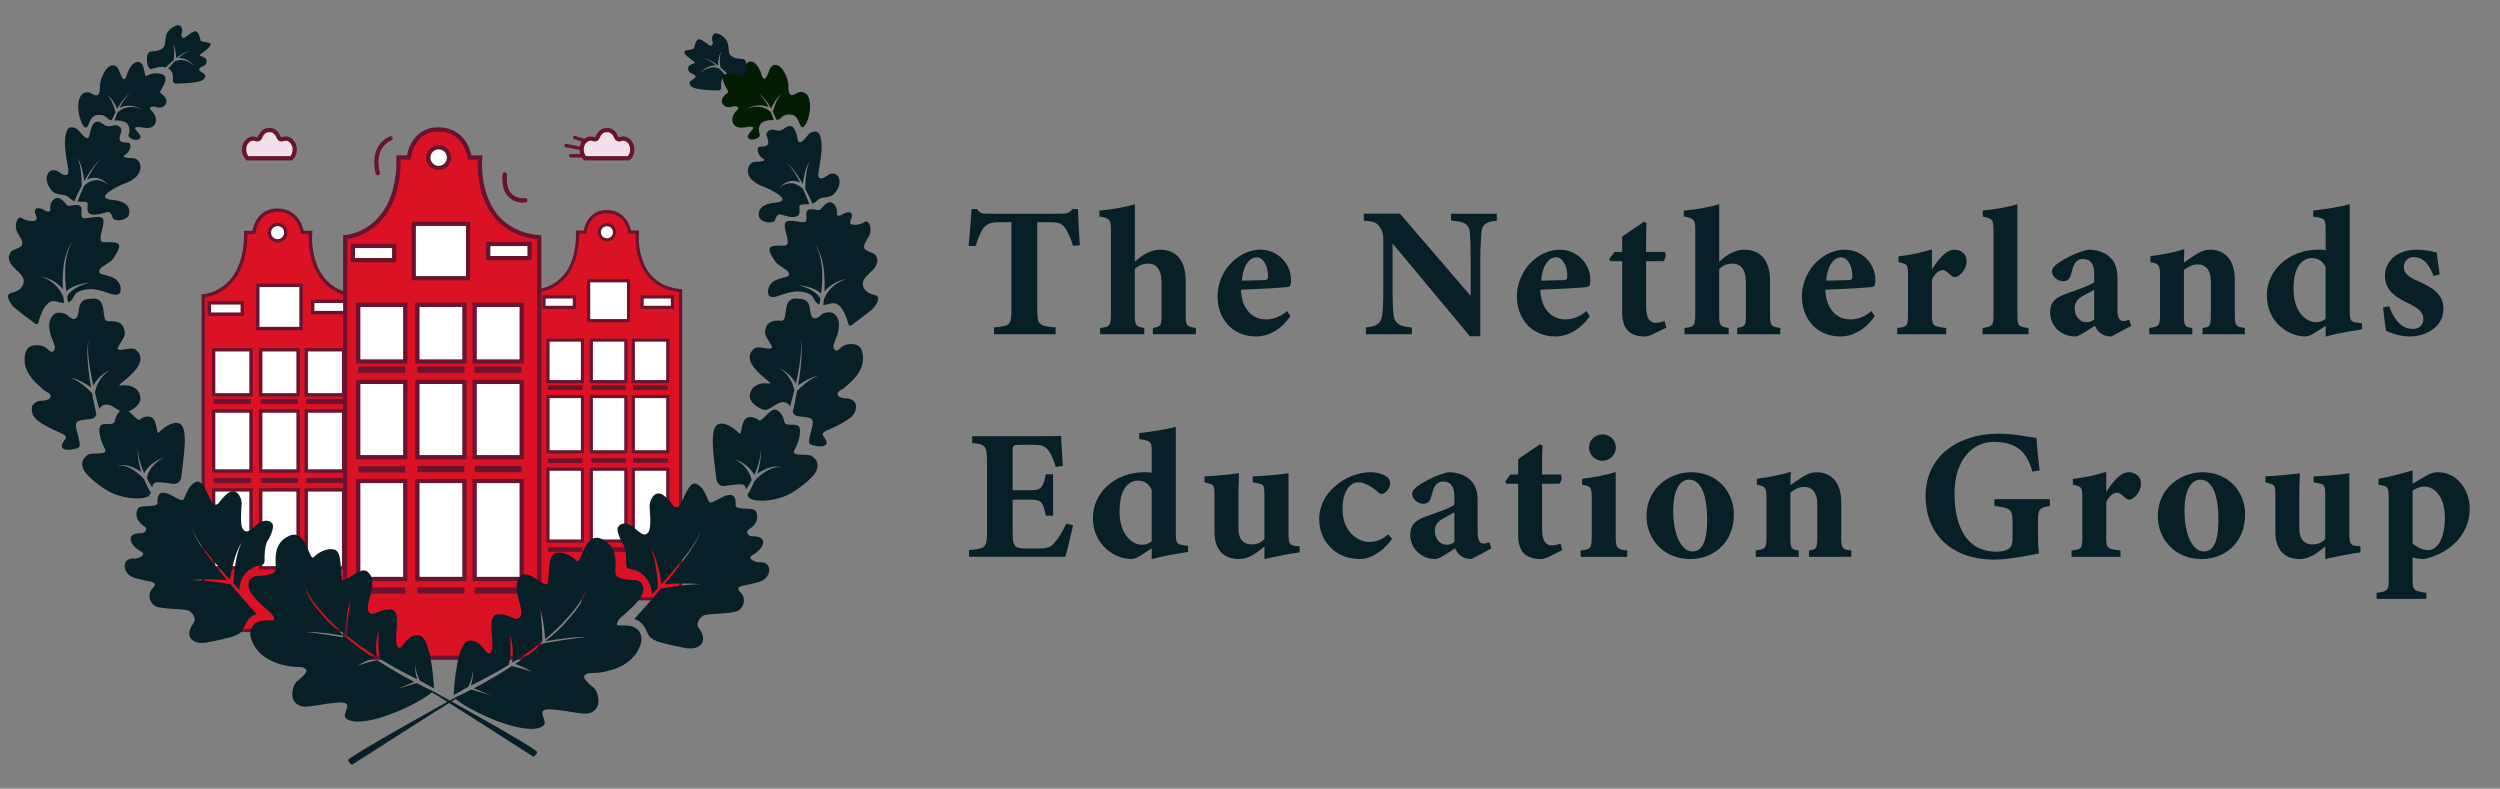 <?xml version="1.0" encoding="utf-8"?>
<!-- Generator: Adobe Illustrator 25.4.1, SVG Export Plug-In . SVG Version: 6.00 Build 0)  -->
<svg version="1.1" xmlns="http://www.w3.org/2000/svg" xmlns:xlink="http://www.w3.org/1999/xlink" x="0px" y="0px"
	 viewBox="0 0 768.36 242.4" style="enable-background:new 0 0 768.36 242.4;" xml:space="preserve">
<rect x="0" y="0" width="768.36" height="242.4" fill="#808080" stroke="none"/>
<style type="text/css">
	.st0{fill:none;}
	.st1{fill:#FFFFFF;stroke:#6A132E;stroke-width:1.039;stroke-linecap:round;stroke-linejoin:round;stroke-miterlimit:10;}
	.st2{fill:#F2E1EC;stroke:#6A132E;stroke-width:1.306;stroke-miterlimit:10;}
	.st3{fill:#DA1224;stroke:#6A132E;stroke-width:0.957;stroke-miterlimit:10;}
	.st4{fill:#FFFFFF;stroke:#6A132E;stroke-width:0.957;stroke-miterlimit:10;}
	.st5{fill:#6A132E;}
	.st6{fill:#DA1224;stroke:#6A132E;stroke-width:1.039;stroke-miterlimit:10;}
	.st7{fill:#FFFFFF;stroke:#6A132E;stroke-width:1.039;stroke-miterlimit:10;}
	.st8{fill:#DA1224;stroke:#6A132E;stroke-width:1.306;stroke-miterlimit:10;}
	.st9{fill:#FFFFFF;stroke:#6A132E;stroke-width:1.306;stroke-miterlimit:10;}
	.st10{fill:none;stroke:#6A132E;stroke-width:1.306;stroke-linecap:round;stroke-linejoin:round;stroke-miterlimit:10;}
	.st11{fill:none;stroke:#6A132E;stroke-width:1.373;stroke-linecap:round;stroke-linejoin:round;stroke-miterlimit:10;}
	.st12{fill:#072027;}
	.st13{fill:#021D01;}
</style>
<g id="Слой_5">
	<rect x="-23.84" class="st0" width="725.6" height="242.4"/>
</g>
<g id="Слой_4">
	<line class="st1" x1="175.38" y1="47.87" x2="180.92" y2="47.87"/>
	<line class="st1" x1="173.94" y1="44.72" x2="179.38" y2="45.8"/>
	<line class="st1" x1="176.66" y1="42.27" x2="181.93" y2="43.99"/>
	<rect x="85.32" y="58.71" class="st2" width="0" height="6.31"/>
	<rect x="186.54" y="58.7" class="st2" width="0" height="6.31"/>
	<g>
		<path class="st3" d="M165.49,184.01l0-94.72c0,0,12.21-0.73,12.02-17.95h2.3c0,0,0.67-6.41,6.79-6.31
			c6.12,0.1,6.94,6.31,6.94,6.31h2.35c0,0-1.72,16.55,13.3,17.99v94.69H165.49z"/>
		<rect x="180.92" y="86.29" class="st4" width="12.25" height="12.25"/>
		<rect x="168.42" y="104.53" class="st4" width="10.59" height="12.76"/>
		<rect x="181.75" y="104.53" class="st4" width="10.59" height="12.76"/>
		<rect x="194.64" y="104.53" class="st4" width="10.59" height="12.76"/>
		<rect x="168.42" y="121.88" class="st4" width="10.59" height="16.97"/>
		<rect x="181.75" y="121.88" class="st4" width="10.59" height="16.97"/>
		<rect x="194.64" y="121.88" class="st4" width="10.59" height="16.97"/>
		<rect x="168.42" y="144.21" class="st4" width="10.59" height="22.07"/>
		<rect x="181.75" y="144.21" class="st4" width="10.59" height="22.07"/>
		<rect x="194.64" y="144.21" class="st4" width="10.59" height="22.07"/>
		<circle class="st4" cx="186.54" cy="71.37" r="2.33"/>
		<rect x="167.21" y="91.27" class="st4" width="9.31" height="3.19"/>
		<rect x="197.35" y="91.27" class="st4" width="9.31" height="3.19"/>
		<rect x="168.42" y="118.44" class="st5" width="10.59" height="1.4"/>
		<rect x="168.42" y="140.89" class="st5" width="10.59" height="1.4"/>
		<rect x="168.42" y="168.19" class="st5" width="10.59" height="1.4"/>
		<rect x="181.75" y="168.19" class="st5" width="10.59" height="1.4"/>
		<rect x="194.64" y="168.19" class="st5" width="10.59" height="1.4"/>
		<rect x="181.75" y="140.83" class="st5" width="10.59" height="1.4"/>
		<rect x="194.64" y="140.83" class="st5" width="10.59" height="1.4"/>
		<rect x="181.75" y="118.44" class="st5" width="10.59" height="1.4"/>
		<rect x="194.64" y="118.44" class="st5" width="10.59" height="1.4"/>
	</g>
	<rect x="65.66" y="176.6" class="st5" width="11.49" height="1.52"/>
	<rect x="80.13" y="176.6" class="st5" width="11.49" height="1.52"/>
	<rect x="94.12" y="176.6" class="st5" width="11.49" height="1.52"/>
	<path class="st6" d="M62.47,193.77l0-102.83c0,0,13.26-0.8,13.05-19.49h2.49c0,0,0.73-6.96,7.37-6.86c6.65,0.1,7.53,6.86,7.53,6.86
		h2.55c0,0-1.87,17.97,14.44,19.53v102.79H62.47z"/>
	<rect x="79.23" y="87.69" class="st7" width="13.29" height="13.29"/>
	<rect x="65.66" y="107.5" class="st7" width="11.49" height="13.85"/>
	<rect x="80.13" y="107.5" class="st7" width="11.49" height="13.85"/>
	<rect x="94.12" y="107.5" class="st7" width="11.49" height="13.85"/>
	<rect x="65.66" y="126.33" class="st7" width="11.49" height="18.42"/>
	<rect x="80.13" y="126.33" class="st7" width="11.49" height="18.42"/>
	<rect x="94.12" y="126.33" class="st7" width="11.49" height="18.42"/>
	<rect x="65.66" y="150.56" class="st7" width="11.49" height="23.96"/>
	<rect x="80.13" y="150.56" class="st7" width="11.49" height="23.96"/>
	<rect x="94.12" y="150.56" class="st7" width="11.49" height="23.96"/>
	<circle class="st7" cx="85.32" cy="71.49" r="2.53"/>
	<rect x="64.34" y="93.09" class="st7" width="10.11" height="3.46"/>
	<rect x="96.11" y="92.61" class="st7" width="10.11" height="3.46"/>
	<rect x="65.66" y="122.59" class="st5" width="11.49" height="1.52"/>
	<rect x="65.66" y="146.96" class="st5" width="11.49" height="1.52"/>
	<rect x="80.13" y="146.9" class="st5" width="11.49" height="1.52"/>
	<rect x="94.12" y="146.9" class="st5" width="11.49" height="1.52"/>
	<rect x="80.13" y="122.59" class="st5" width="11.49" height="1.52"/>
	<rect x="94.12" y="122.59" class="st5" width="11.49" height="1.52"/>
	<path class="st8" d="M106.1,202.14l0-129.24c0,0,16.67-1,16.41-24.5h3.13c0,0,0.91-8.75,9.27-8.62c8.36,0.13,9.46,8.62,9.46,8.62
		h3.2c0,0-2.35,22.59,18.15,24.54v129.2H106.1z"/>
	<rect x="127.16" y="68.8" class="st9" width="16.71" height="16.71"/>
	<rect x="110.1" y="93.69" class="st9" width="14.45" height="17.41"/>
	<rect x="128.29" y="93.69" class="st9" width="14.45" height="17.41"/>
	<rect x="145.88" y="93.69" class="st9" width="14.45" height="17.41"/>
	<rect x="110.1" y="117.37" class="st9" width="14.45" height="23.15"/>
	<rect x="128.29" y="117.37" class="st9" width="14.45" height="23.15"/>
	<rect x="145.88" y="117.37" class="st9" width="14.45" height="23.15"/>
	<rect x="110.1" y="147.83" class="st9" width="14.45" height="30.11"/>
	<rect x="128.29" y="147.83" class="st9" width="14.45" height="30.11"/>
	<rect x="145.88" y="147.83" class="st9" width="14.45" height="30.11"/>
	<circle class="st9" cx="134.82" cy="48.44" r="3.18"/>
	<rect x="108.45" y="75.59" class="st9" width="12.71" height="4.35"/>
	<rect x="150.05" y="74.98" class="st9" width="12.71" height="4.35"/>
	<rect x="110.1" y="112.67" class="st5" width="14.45" height="1.91"/>
	<rect x="110.1" y="143.3" class="st5" width="14.45" height="1.91"/>
	<rect x="110.1" y="180.55" class="st5" width="14.45" height="1.91"/>
	<rect x="128.29" y="180.55" class="st5" width="14.45" height="1.91"/>
	<rect x="145.88" y="180.55" class="st5" width="14.45" height="1.91"/>
	<rect x="128.29" y="143.22" class="st5" width="14.45" height="1.91"/>
	<rect x="145.88" y="143.22" class="st5" width="14.45" height="1.91"/>
	<rect x="128.29" y="112.67" class="st5" width="14.45" height="1.91"/>
	<rect x="145.88" y="112.67" class="st5" width="14.45" height="1.91"/>
	<path class="st2" d="M191.55,42.59c-0.3,0-0.59,0.07-0.86,0.17c-0.48,0.2-1.06,0.03-1.24-0.46c-0.54-1.38-1.5-2.31-2.62-2.31
		c-0.09,0-0.2,0.01-0.29,0.03c-0.09-0.01-0.2-0.03-0.29-0.03c-1.12,0-2.09,0.93-2.62,2.31c-0.18,0.48-0.76,0.65-1.24,0.46
		c-0.27-0.1-0.56-0.17-0.86-0.17c-1.53,0-2.77,1.51-2.77,3.38c0,1.08,0.42,2.05,1.07,2.68h6.71h6.71c0.65-0.63,1.07-1.59,1.07-2.68
		C194.32,44.1,193.08,42.59,191.55,42.59z"/>
	<path class="st2" d="M87.81,42.59c-0.3,0-0.59,0.07-0.86,0.17c-0.48,0.2-1.06,0.03-1.24-0.46c-0.54-1.38-1.5-2.31-2.62-2.31
		c-0.09,0-0.2,0.01-0.29,0.03c-0.09-0.01-0.2-0.03-0.29-0.03c-1.12,0-2.09,0.93-2.62,2.31c-0.18,0.48-0.76,0.65-1.24,0.46
		c-0.27-0.1-0.56-0.17-0.86-0.17c-1.53,0-2.77,1.51-2.77,3.38c0,1.08,0.42,2.05,1.07,2.68h6.71h6.71c0.65-0.63,1.07-1.59,1.07-2.68
		C90.58,44.1,89.34,42.59,87.81,42.59z"/>
	<path class="st10" d="M116.11,53.22c0,0-2.35-7.83,3.92-10.71"/>
	<path class="st11" d="M161.41,61.57c0,0-7,0.97-6.3-7.94"/>
	<path class="st7" d="M173.71,45.26"/>
	<path class="st7" d="M180.92,45.26"/>
</g>
<g id="Слой_2">
	<g>
		<path class="st12" d="M195.04,192.85c-2.69-1.35-5.8,0.1-5.41-1.22c0.59-1.98,1.9-2.02,5.69-6.05s2.41-6.6,0.43-7.2
			c-1.25-0.37-6.52,0.2-6.6-2.41s1.07-7.87-4.23-10.32c-5.3-2.45-6.29,8.03-7.63,6.76c-1.34-1.27-3.88-3.1-6.6-2.41
			c-2.53,0.64-1.74,7.24-2.33,9.21c-0.59,1.98-5.59-4.14-7.91-2.37c-4.47,3.4,1.73,11.13-0.91,13.09c-1.34,0.99-2.65-1.23-6.56-1.11
			c-3.91,0.12-0.35,9.81-2.25,11.82c-1.3,1.39-2.53-4.36-6.64-3.72c-3.53,0.56-4.47,13.13-4.65,16.64c1.51-0.66,2.99-1.74,4.47-2.45
			c0.77-1.56,1.35-3.29,1.42-5.09c0.07,0.9,0.01,1.82-0.14,2.72c-0.12,0.67-0.29,1.33-0.49,1.98c2.1-1.03,4.19-2.11,6.24-3.24
			c1.96-1.07,3.53-1.97,5.43-3.15c0.95-3.67,0.38-8.28,0.38-9.12c0.6,2.17,0.72,2.71,0.83,4.52c0.08,1.31-0.07,2.61-0.17,3.92
			c0.01,0.01,0.02,0.01,0.03,0.02c1.7-1.07,3.38-2.17,5.02-3.32c1.54-1.09,4.25-3.29,4.25-3.3c-0.02-1.85-0.11-3.71-0.29-5.57
			c-0.19-1.85-0.42-4.09-0.8-5.68c0.69,1.74,1.05,3.6,1.35,5.45c0.27,1.73,0.45,3.47,0.58,5.22c1.84-1.52,3.6-3.13,5.25-4.86
			c3.05-3.3,6.71-7.23,7.42-11.21c-0.87,4.87-3.58,7.79-7.14,11.75c-1.68,1.87-3.55,3.27-5.45,4.91c7.67-1.21,11.62-1.45,12.14-1.23
			c-1.4,0.1-12.44,1.66-13.05,2.03c-0.06,0.04-2.55,2.05-3.87,3.03c-1.47,1.09-2.98,2.14-4.51,3.15c0.77,0.3,1.55,0.6,2.3,0.94
			c1.05,0.51,2.14,0.99,3.01,1.79c-0.93-0.71-2.15-0.86-3.23-1.26c-0.91-0.32-2.19-0.52-3.12-0.78c-2.07,1.36-3.73,2.37-5.87,3.62
			c-1.92,1.11-3.85,2.18-5.81,3.2l5.17,2.15l-5.9-1.77c-1.71,0.88-3.43,1.73-5.19,2.54c2.77,3.02,19.32,11.29,26.09,9.22
			c3.64-1.11-0.12-3.91,1.15-5.26c1.27-1.34,10.48,0.99,13.09,0.91s4.51-2.1,3.76-5.34c-0.59-2.54-1.38-2.57-2.73-3.83
			c-1.34-1.27-1.88-2.04-1.38-2.57c1.36-1.45,2.61-0.08,7.79-1.54c6.21-1.76,8.61-5.27,9.52-8.37
			C197.53,195.82,196.79,193.73,195.04,192.85z"/>
		<path class="st12" d="M139.7,214.48c0,0-33.06,18.21-32.69,19.17l0,0l0,0l0,0l0,0c0,0-0.01,0.31,0.4,0.76
			c0.42,0.46,0.82,0.62,0.82,0.62s29.27-18.81,31.84-20.19L139.7,214.48z"/>
	</g>
	<g>
		<path class="st12" d="M78.98,191.28c2.63-1.32,5.68,0.09,5.29-1.19c-0.58-1.93-1.86-1.97-5.57-5.92
			c-3.71-3.95-2.36-6.46-0.42-7.04c1.22-0.37,6.38,0.19,6.46-2.36s-1.04-7.7,4.14-10.09s6.15,7.85,7.46,6.61s3.8-3.04,6.46-2.36
			c2.47,0.63,1.7,7.08,2.28,9.01c0.58,1.93,5.46-4.05,7.74-2.32c4.37,3.33-1.69,10.89,0.89,12.8c1.31,0.97,2.59-1.2,6.42-1.08
			c3.83,0.12,0.35,9.59,2.2,11.56c1.28,1.36,2.47-4.27,6.5-3.63c3.45,0.54,4.37,12.84,4.55,16.28c-1.47-0.64-2.92-1.7-4.38-2.4
			c-0.75-1.52-1.32-3.22-1.39-4.97c-0.07,0.88-0.01,1.78,0.14,2.66c0.11,0.66,0.28,1.3,0.48,1.94c-2.06-1.01-4.1-2.07-6.1-3.17
			c-1.92-1.05-3.45-1.93-5.31-3.08c-0.93-3.59-0.37-8.1-0.38-8.92c-0.59,2.12-0.7,2.65-0.81,4.42c-0.08,1.28,0.07,2.55,0.17,3.83
			c-0.01,0.01-0.02,0.01-0.03,0.02c-1.66-1.04-3.3-2.12-4.91-3.25c-1.5-1.06-4.16-3.22-4.16-3.22c0.02-1.81,0.11-3.63,0.29-5.44
			c0.19-1.81,0.41-4,0.79-5.56c-0.68,1.7-1.03,3.52-1.32,5.33c-0.26,1.69-0.44,3.39-0.57,5.1c-1.8-1.49-3.52-3.06-5.14-4.76
			c-2.98-3.22-6.56-7.07-7.26-10.97c0.85,4.77,3.5,7.62,6.98,11.49c1.64,1.82,3.47,3.2,5.33,4.8c-7.5-1.18-11.37-1.41-11.87-1.2
			c1.37,0.1,12.16,1.63,12.76,1.98c0.06,0.04,2.5,2.01,3.79,2.96c1.44,1.07,2.92,2.09,4.41,3.08c-0.76,0.3-1.51,0.59-2.25,0.92
			c-1.03,0.49-2.1,0.97-2.94,1.75c0.91-0.69,2.1-0.84,3.16-1.23c0.89-0.31,2.14-0.51,3.05-0.76c2.02,1.33,3.65,2.32,5.74,3.54
			c1.87,1.08,3.76,2.13,5.68,3.13l-5.06,2.1l5.77-1.73c1.67,0.86,3.36,1.69,5.07,2.49c-2.71,2.95-18.89,11.05-25.52,9.02
			c-3.56-1.09,0.12-3.83-1.12-5.14s-10.25,0.96-12.8,0.89c-2.55-0.08-4.41-2.05-3.67-5.22c0.58-2.49,1.35-2.51,2.67-3.75
			s1.84-1.99,1.35-2.51c-1.33-1.41-2.55-0.08-7.62-1.51c-6.07-1.72-8.42-5.16-9.31-8.19C76.55,194.19,77.28,192.14,78.98,191.28z"/>
		<path class="st12" d="M133.11,212.44c0,0,32.33,17.81,31.98,18.75l0,0l0,0l0,0l0,0c0,0,0.01,0.3-0.4,0.75
			c-0.41,0.45-0.8,0.61-0.8,0.61s-28.63-18.4-31.14-19.75L133.11,212.44z"/>
	</g>
	<path class="st12" d="M233.21,172.81c-0.72,0.09-4.04-1.1-1.87-2.26c3.18-1.7,5.4-5.83-0.25-5.73c-1.04,0.02-2.07-1.33-0.95-2.06
		c3.55-2.31,2.63-4.99,2.02-5.81c-0.83-1.11-6.18-0.03-6.07-1.7c0.11-1.63-0.11-3.72-2.74-3c-2.23,0.61-4.83,3-5.48,1.89
		c-0.65-1.11-1.57-4.7-4.05-5.48c-2.48-0.78-4.18,6.92-5.55,7.18c-1.37,0.26-1.31-0.78-3.59-3c-3.28-3.18-5.03,0.87-5.03,2.61
		c0,1.3,0.72,6.79-0.46,8.22c-1.17,1.44-2.35,0.13-4.5-1.63c-2.15-1.76-4.13-1.24-4.77,0c-0.44,0.87,0.39,3.33,1.63,5.29
		c0.89,1.4,0.95,4.65,0.91,6.37c-0.01,0.6,0.44,1.1,1.03,1.17c5.55,0.66,6.95,6.01,6.89,7.66c0,0.07-0.03,0.15-0.05,0.23
		c0.65-0.7,1.28-1.41,1.92-2.11c-0.11-2.17-0.33-4.36-0.69-6.52c-0.18-1.11-0.42-2.21-0.72-3.29c-0.31-1.07-0.68-2.15-1.35-3.07
		c0.76,0.85,1.24,1.91,1.66,2.96c0.41,1.06,0.76,2.15,1.05,3.25c0.48,1.8,0.84,3.61,1.14,5.45c0.68-0.76,1.39-1.51,2.06-2.28
		c1.92-2.2,3.8-4.44,5.58-6.75c0.88-1.16,1.74-2.35,2.52-3.58c0.74-1.24,1.58-2.51,1.73-3.98c-0.09,1.48-0.89,2.79-1.59,4.06
		c-0.74,1.27-1.55,2.49-2.4,3.69c-1.7,2.39-3.5,4.7-5.34,6.98c-0.54,0.66-1.1,1.31-1.65,1.96c1.6-0.08,3.19-0.16,4.79-0.19
		c1.02-0.01,2.05-0.02,3.07,0.01c1.02,0.04,2.06,0.06,3.05,0.3c-1.01-0.13-2.03-0.05-3.04,0.02c-1.01,0.08-2.02,0.2-3.03,0.32
		c-1.99,0.25-3.99,0.55-5.96,0.87c-2.68,3.19-5.4,6.33-8.21,9.41c0.04,0.02,0.06,0.04,0.11,0.05c2.67,0.48,3.72,3.86,4.4,5
		c1.17,2,5.44,2.61,10.66,3.74c5.22,1.13,7.79-2,4.63-6.08c-0.9-1.17,0.13-3.1,1.53-3.82c1.4-0.72,8.98-0.36,10.71-1.53
		c1.73-1.17,1.86-3.04,1.5-4.24c-0.36-1.21-1.83-1.89-1.5-2.68c0.33-0.78,2.35-0.71,6.36-1.88
		C237.36,177.68,237.61,172.28,233.21,172.81z"/>
	<path class="st12" d="M41.46,171.68c0.7,0.08,3.95-1.08,1.83-2.21c-3.11-1.66-5.28-5.7,0.24-5.61c1.01,0.02,2.02-1.3,0.93-2.01
		c-3.47-2.26-2.57-4.88-1.98-5.68c0.81-1.09,6.05-0.03,5.94-1.66c-0.11-1.6,0.11-3.64,2.68-2.94c2.18,0.6,4.72,2.94,5.36,1.85
		c0.64-1.09,1.53-4.6,3.96-5.36c2.43-0.77,4.09,6.77,5.43,7.02c1.34,0.26,1.28-0.77,3.51-2.94c3.21-3.11,4.92,0.85,4.92,2.55
		c0,1.27-0.7,6.64,0.45,8.04c1.15,1.4,2.3,0.13,4.41-1.6c2.11-1.72,4.04-1.21,4.66,0c0.43,0.85-0.38,3.26-1.6,5.17
		c-0.87,1.37-0.93,4.54-0.89,6.23c0.01,0.58-0.43,1.08-1.01,1.15c-5.43,0.64-6.8,5.87-6.74,7.49c0,0.07,0.03,0.15,0.05,0.23
		c-0.63-0.68-1.25-1.38-1.87-2.07c0.11-2.12,0.32-4.27,0.67-6.38c0.18-1.08,0.41-2.16,0.7-3.21c0.3-1.05,0.67-2.1,1.32-3
		c-0.74,0.83-1.22,1.87-1.62,2.9c-0.4,1.04-0.74,2.1-1.03,3.18c-0.47,1.76-0.82,3.53-1.12,5.33c-0.67-0.74-1.36-1.47-2.02-2.23
		c-1.88-2.15-3.72-4.34-5.46-6.6c-0.86-1.14-1.7-2.29-2.46-3.5c-0.72-1.21-1.54-2.45-1.69-3.89c0.09,1.45,0.87,2.73,1.55,3.97
		c0.72,1.24,1.52,2.43,2.34,3.61c1.66,2.34,3.42,4.6,5.23,6.83c0.53,0.65,1.08,1.28,1.61,1.92c-1.56-0.08-3.12-0.15-4.69-0.18
		c-1-0.01-2-0.02-3,0.01c-1,0.04-2.01,0.06-2.98,0.3c0.99-0.13,1.99-0.04,2.98,0.02c0.99,0.08,1.98,0.19,2.97,0.31
		c1.95,0.24,3.9,0.53,5.83,0.85c2.62,3.12,5.29,6.19,8.03,9.2c-0.04,0.02-0.06,0.04-0.11,0.05c-2.61,0.47-3.64,3.77-4.3,4.89
		c-1.15,1.96-5.32,2.55-10.43,3.66c-5.11,1.11-7.62-1.96-4.53-5.95c0.88-1.14-0.13-3.03-1.5-3.73c-1.37-0.7-8.78-0.35-10.47-1.5
		c-1.69-1.15-1.82-2.97-1.47-4.15c0.35-1.18,1.79-1.85,1.47-2.62c-0.32-0.77-2.3-0.69-6.22-1.84
		C37.4,176.44,37.16,171.17,41.46,171.68z"/>
	<path class="st12" d="M249.4,140.12c-1.17-0.78-6.53,0.39-5.22-1.83c1.31-2.22,2.64-6.9,0.91-7.57c-1.34-0.52-3.79,0.39-4.05-1.17
		c-0.26-1.57-1.44-3.66-3-3.66c-1.57,0-4.05,4.05-4.83,3.26c-0.78-0.78-3.07-1.6-4.24-0.26c-1.28,1.46-0.98,5.09-1.76,4.31
		c-0.78-0.78-3.79-3.66-6.33-2.87c-2.55,0.78-1.7,7.61-1.56,9.54c0.13,1.78,0.6,5.28,0.88,7.53c0.1,0.82,0.98,2.15,2.45,1.96
		c1.93-0.25,4.91-0.77,5.87-0.36c0.5,0.21,0.66,0.78,0.78,1.45c0.61-0.91,1.17-1.86,1.69-2.84l-0.12-0.63
		c-0.1-0.53-0.38-1.19-0.7-1.75c-0.33-0.58-0.73-1.12-1.18-1.63c-0.46-0.5-0.96-0.97-1.52-1.38c-0.55-0.42-1.14-0.79-1.75-1.13
		c0.65,0.25,1.31,0.52,1.93,0.86c0.63,0.33,1.22,0.74,1.79,1.18c0.56,0.46,1.08,0.97,1.54,1.55c0.31,0.4,0.59,0.81,0.84,1.27
		c0.1-0.22,0.22-0.45,0.32-0.67c0.95-2.24,1.65-4.62,1.64-7.1c0.23,2.47-0.26,4.96-1.03,7.33c-0.01,0.03-0.02,0.06-0.03,0.09
		c0.11-0.07,0.22-0.15,0.34-0.23c0.72-0.45,1.46-0.86,2.25-1.19c1.54-0.66,3.31-1.03,4.92-0.55c-1.65-0.26-3.25,0.32-4.63,1.14
		c-0.7,0.4-1.35,0.88-1.97,1.4c-0.61,0.51-1.22,1.07-1.73,1.64l-0.02-0.02c-0.17,0.4-0.33,0.8-0.51,1.19
		c-0.5,1.08-1.04,2.12-1.66,3.16c0.17,0.44,0.43,0.85,0.88,1.12c1.26,0.79,5.81,1.21,11-0.9c2.55-1.03,8.49-5.34,9.4-7.82
		C251.88,142.08,250.58,140.91,249.4,140.12z"/>
	<path class="st12" d="M27.12,139.71c1.15-0.77,6.38,0.38,5.11-1.79c-1.28-2.17-2.58-6.75-0.89-7.41c1.31-0.51,3.7,0.38,3.96-1.15
		c0.26-1.53,1.4-3.58,2.94-3.58c1.53,0,3.96,3.96,4.72,3.19c0.77-0.77,3-1.56,4.15-0.26c1.25,1.43,0.96,4.98,1.72,4.21
		c0.77-0.77,3.7-3.58,6.19-2.81c2.49,0.77,1.67,7.44,1.53,9.33c-0.13,1.74-0.59,5.17-0.86,7.36c-0.1,0.8-0.96,2.11-2.39,1.92
		c-1.89-0.25-4.81-0.75-5.75-0.35c-0.49,0.21-0.64,0.76-0.76,1.42c-0.59-0.89-1.14-1.82-1.65-2.78l0.12-0.61
		c0.1-0.52,0.37-1.16,0.69-1.71c0.32-0.56,0.71-1.09,1.15-1.59c0.45-0.49,0.94-0.95,1.48-1.35c0.54-0.41,1.12-0.77,1.71-1.11
		c-0.64,0.24-1.28,0.51-1.89,0.84c-0.61,0.33-1.19,0.72-1.75,1.16c-0.54,0.45-1.06,0.95-1.51,1.52c-0.3,0.39-0.58,0.79-0.82,1.24
		c-0.1-0.22-0.21-0.44-0.31-0.66c-0.93-2.19-1.61-4.52-1.6-6.94c-0.22,2.41,0.25,4.86,1,7.17c0.01,0.03,0.02,0.06,0.03,0.09
		c-0.11-0.07-0.22-0.15-0.33-0.22c-0.7-0.44-1.43-0.84-2.2-1.16c-1.51-0.65-3.24-1.01-4.81-0.54c1.62-0.25,3.18,0.31,4.52,1.11
		c0.68,0.39,1.32,0.86,1.92,1.37c0.6,0.5,1.19,1.05,1.69,1.61l0.02-0.02c0.16,0.39,0.32,0.78,0.5,1.17
		c0.49,1.06,1.01,2.08,1.62,3.09c-0.17,0.43-0.42,0.83-0.86,1.1c-1.23,0.77-5.68,1.18-10.76-0.88c-2.5-1.01-8.3-5.22-9.19-7.65
		C24.69,141.63,25.97,140.48,27.12,139.71z"/>
	<path class="st12" d="M260.5,122.48c-1.28,0-3.23-0.34-3.06-1.45c0.17-1.11,1.53-1.19,2.21-1.98c0.68-0.79,7.15-4.96,5.28-11.17
		c-0.77-2.54-3.62-2.34-5.19-1.83c-1.46,0.47-2.13,2.13-2.98,1.62c-0.85-0.51-0.74-1.53-0.17-2.81c2.68-6.04,0.43-8-0.51-8.6
		c-0.94-0.6-2.98-0.14-3.49,0.34c-3.53,3.32-3.44-0.76-3.79-2.34c-0.51-2.34-2.14-2.42-4.13-2.51c-4.64-0.21-2.08,6.98-4.6,6.81
		c-4.3-0.3-4.73,1.86-4.94,3.4c-0.21,1.57,2.44,4.34,2.13,4.85c-0.68,1.11-4.21-0.98-5.7,0.51c-4.89,4.89,7.83,11.07,4.68,10.56
		c-3.15-0.51-5.87,1.19-5.79,4c0.06,1.95,2.63,3.56,4.17,4.04c2.15,0.67,4.34-3.28,7.07-2.09c0.51,0.22,0.85,0.62,1.14,1.08
		c0.46-1.66,0.9-3.32,1.3-5c-0.03-0.17-0.08-0.36-0.13-0.54l-0.02-0.03c0.01,0,0.01-0.01,0.02-0.01c-0.11-0.43-0.25-0.87-0.41-1.29
		c-0.25-0.64-0.57-1.25-0.95-1.83c-0.37-0.59-0.81-1.13-1.31-1.62c-0.49-0.51-1.07-0.91-1.67-1.3c0.65,0.29,1.3,0.62,1.87,1.06
		c0.59,0.42,1.13,0.92,1.61,1.48c0.49,0.55,0.92,1.15,1.3,1.79c0.05,0.09,0.1,0.19,0.15,0.28c0.17-0.79,0.37-1.57,0.53-2.36
		c0.38-1.89,0.69-3.78,0.9-5.69c0.2-1.91,0.33-3.85-0.04-5.75c0.47,1.88,0.45,3.85,0.35,5.77c-0.11,1.93-0.32,3.86-0.59,5.77
		c-0.14,0.94-0.31,1.86-0.47,2.79c0.75-0.51,1.51-0.99,2.3-1.43c1.25-0.68,2.57-1.29,3.96-1.52c-1.34,0.44-2.51,1.22-3.62,2.05
		c-1.04,0.8-2.03,1.68-2.94,2.6c-0.39,2.16-0.82,4.3-1.31,6.45c0.21,0.42,0.43,0.79,0.74,1.03c0.94,0.72,5.02,0.13,5.36,1.75
		c0.34,1.62-1.62,5.75-0.98,6.98c0.38,0.74,8.04,2.3,4.22-2.38c-0.61-0.75,0.25-1.36,2.13-2.13c1.87-0.77,4.68-2.21,6.38-3.58
		c1.7-1.36,1.62-3.23,1.53-3.92C262.97,123.67,261.78,122.48,260.5,122.48z"/>
	<path class="st12" d="M12.42,123.19c1.31,0,3.31-0.35,3.13-1.48c-0.17-1.13-1.57-1.22-2.26-2.02c-0.7-0.81-7.31-5.07-5.4-11.42
		c0.78-2.6,3.7-2.39,5.31-1.87c1.49,0.48,2.18,2.18,3.05,1.65c0.87-0.52,0.76-1.56,0.17-2.87C13.69,99,15.99,97,16.95,96.39
		c0.96-0.61,3.05-0.14,3.57,0.35c3.61,3.39,3.52-0.78,3.87-2.39c0.52-2.39,2.19-2.47,4.22-2.57c4.74-0.22,2.13,7.14,4.7,6.96
		c4.4-0.3,4.83,1.9,5.05,3.48c0.22,1.61-2.5,4.44-2.18,4.96c0.7,1.13,4.31-1,5.83,0.52c5,5-8.01,11.31-4.79,10.79
		c3.22-0.52,6.01,1.22,5.92,4.09c-0.06,1.99-2.68,3.64-4.26,4.13c-2.2,0.69-4.44-3.35-7.22-2.13c-0.52,0.23-0.87,0.64-1.16,1.11
		c-0.47-1.69-0.92-3.4-1.32-5.11c0.03-0.18,0.08-0.37,0.13-0.55l0.03-0.03c-0.01,0-0.01-0.01-0.02-0.01
		c0.11-0.44,0.25-0.89,0.42-1.32c0.26-0.65,0.58-1.28,0.97-1.87c0.38-0.6,0.83-1.15,1.34-1.66c0.5-0.52,1.09-0.93,1.7-1.33
		c-0.66,0.3-1.33,0.63-1.92,1.08c-0.6,0.43-1.16,0.94-1.65,1.51c-0.5,0.56-0.94,1.18-1.33,1.83c-0.05,0.09-0.1,0.19-0.15,0.28
		c-0.18-0.81-0.38-1.61-0.54-2.41c-0.38-1.93-0.7-3.87-0.92-5.82c-0.21-1.95-0.34-3.93,0.04-5.88c-0.48,1.92-0.47,3.93-0.36,5.9
		c0.11,1.98,0.32,3.95,0.6,5.9c0.14,0.96,0.32,1.91,0.48,2.86c-0.77-0.52-1.54-1.01-2.36-1.46c-1.28-0.69-2.63-1.32-4.05-1.55
		c1.37,0.45,2.57,1.25,3.7,2.1c1.06,0.81,2.07,1.72,3,2.66c0.4,2.2,0.84,4.4,1.34,6.59c-0.21,0.43-0.44,0.81-0.76,1.05
		c-0.96,0.74-5.13,0.13-5.48,1.78c-0.35,1.65,1.65,5.87,1,7.14c-0.39,0.76-8.22,2.35-4.31-2.44c0.63-0.77-0.26-1.39-2.17-2.18
		c-1.91-0.78-4.79-2.26-6.53-3.66c-1.74-1.39-1.65-3.31-1.57-4C9.9,124.41,11.12,123.19,12.42,123.19z"/>
	<path class="st12" d="M268.82,90.68c-2.36-0.51-3.89-1.98-3.6-3.89c0.3-1.92,3.02-3.26,3.92-4.98c0.89-1.72,0.51-2.36,0-3.32
		c-0.51-0.96-2.87-1.02-3.45-2.17c-0.57-1.15,0.93-2.65,1.63-4.31c0.7-1.66-0.22-4.69-1.56-3.8c-1.34,0.89-3.45,1.15-4.21,0.64
		c-0.77-0.51,0.38-1.76,0.31-2.66c-0.06-0.89-0.73-1.11-1.75-0.85c-1.02,0.26-3.03,2.04-2.9,0c0.13-2.04-1.15-3.19-2.23-3.19
		c-1.09,0-2.36,1.79-2.94,2.3c-0.57,0.51-4.41-1.4-4.23,1.47c0.18,2.87-0.18,2.49-3.11,2.11c-2.94-0.38-3.45-0.06-3.51,1.28
		c-0.06,1.34,1.4,4.92,0.77,5.75c-0.64,0.83-1.85,0.19-4.34,0.57s-0.19,3.38,0.7,4.79c0.89,1.4,4.02,2.43,4.15,3.64
		c0.13,1.21-0.82,0.88-3.26,1.72c-3.77,1.31-3.24,4.32-3,4.79c1.4,2.71,7.03-3.31,13.02,0.06c0.91,0.51,0.97,2.4,2.61,2.96
		c0.11-0.55,0.22-1.11,0.3-1.67l-0.01,0c-0.1-0.43-0.57-1.08-1.06-1.52c-0.51-0.47-1.09-0.9-1.73-1.24
		c-1.26-0.72-2.68-1.2-4.12-1.58c1.48,0.17,2.96,0.45,4.39,1c0.72,0.27,1.41,0.62,2.06,1.08c0.24,0.18,0.47,0.36,0.68,0.56
		c0.03-0.27,0.08-0.54,0.11-0.81c0.18-1.64,0.27-3.29,0.25-4.93c-0.01-1.65-0.14-3.3-0.5-4.91c-0.36-1.6-0.91-3.19-1.95-4.51
		c1.12,1.24,1.8,2.83,2.26,4.43c0.47,1.61,0.71,3.29,0.83,4.96c0.12,1.67,0.14,3.36,0.06,5.03c0,0.03,0,0.06-0.01,0.09
		c0.05-0.06,0.09-0.12,0.14-0.17c0.58-0.66,1.24-1.25,1.95-1.74c0.71-0.5,1.47-0.93,2.27-1.23c0.79-0.33,1.63-0.51,2.46-0.65
		c-1.62,0.46-3.13,1.25-4.33,2.38c-0.61,0.55-1.14,1.17-1.6,1.84c-0.43,0.62-0.8,1.32-1.05,1.98c-0.05,0.59-0.13,1.18-0.21,1.77
		c0.59-0.02,1.29-0.14,2.17-0.43c3.34-1.1,5.03,4.25,5.55,6.35c0.1,0.41,0.58,0.58,0.91,0.33c1.72-1.29,5.95-4.47,6.56-5.08
		C269.01,94.12,271.18,91.19,268.82,90.68z"/>
	<path class="st12" d="M3.58,89.99c2.42-0.52,3.98-2.02,3.68-3.98c-0.3-1.96-3.09-3.33-4.01-5.09c-0.91-1.76-0.52-2.42,0-3.39
		c0.52-0.98,2.94-1.04,3.52-2.22c0.59-1.17-0.95-2.71-1.66-4.41c-0.72-1.7,0.23-4.8,1.6-3.88s3.52,1.17,4.31,0.65
		c0.78-0.52-0.38-1.8-0.32-2.72c0.07-0.91,0.74-1.13,1.79-0.87s3.1,2.09,2.97,0c-0.13-2.09,1.17-3.26,2.28-3.26
		c1.11,0,2.42,1.83,3,2.35c0.59,0.52,4.5-1.44,4.32,1.5c-0.18,2.94,0.18,2.55,3.18,2.15c3-0.39,3.52-0.07,3.59,1.31
		c0.07,1.37-1.44,5.03-0.78,5.87c0.65,0.85,1.89,0.2,4.44,0.59c2.55,0.39,0.2,3.46-0.72,4.9c-0.91,1.44-4.11,2.48-4.24,3.72
		c-0.13,1.24,0.84,0.9,3.33,1.76c3.85,1.34,3.31,4.42,3.07,4.9c-1.43,2.77-7.19-3.39-13.32,0.07c-0.93,0.52-1,2.45-2.67,3.03
		c-0.11-0.57-0.22-1.13-0.31-1.71l0.01,0c0.1-0.44,0.58-1.1,1.08-1.56c0.52-0.48,1.12-0.92,1.77-1.27c1.29-0.73,2.74-1.23,4.21-1.62
		c-1.51,0.18-3.03,0.46-4.49,1.02c-0.73,0.27-1.44,0.64-2.11,1.1c-0.24,0.18-0.48,0.37-0.7,0.58c-0.03-0.28-0.08-0.55-0.11-0.83
		c-0.19-1.67-0.28-3.36-0.26-5.04c0.01-1.68,0.14-3.37,0.51-5.02c0.37-1.63,0.94-3.27,2-4.61c-1.15,1.27-1.84,2.89-2.32,4.53
		c-0.48,1.65-0.73,3.36-0.85,5.07c-0.13,1.71-0.14,3.43-0.06,5.15c0,0.03,0,0.06,0.01,0.1c-0.05-0.06-0.09-0.12-0.14-0.18
		c-0.6-0.67-1.27-1.27-1.99-1.78c-0.72-0.51-1.5-0.95-2.32-1.25c-0.81-0.34-1.67-0.52-2.52-0.67c1.66,0.47,3.2,1.28,4.43,2.43
		c0.62,0.56,1.17,1.2,1.63,1.88c0.44,0.63,0.82,1.35,1.07,2.02c0.05,0.6,0.13,1.21,0.21,1.81c-0.6-0.02-1.32-0.15-2.22-0.44
		c-3.41-1.12-5.15,4.35-5.68,6.49c-0.1,0.41-0.59,0.59-0.93,0.33c-1.75-1.31-6.08-4.57-6.71-5.19C3.38,93.51,1.16,90.51,3.58,89.99z
		"/>
	<path class="st12" d="M257.9,54.89c-0.58-1.69-2.04-1.83-3.19-1.23c-0.58,0.3-1.84,1.66-2.95,0.98c-1.11-0.68,1.86-7.98,0.3-12.9
		c-0.67-2.13-2.84-1.15-3.48-0.51c-0.43,0.43-2.51,3.4-3.23,2.21c-0.38-0.62-0.68-6.6-4.13-4.09c-0.76,0.55-1.57,1.11-3.02,0.6
		c-1.45-0.51-2.64,0.47-2.64,1.49c0,1.02,2.09,3.75-1.79,3.62c-1.53-0.05-1.11,2.64,0.94,3.83c0.76,0.44-0.51,0.85-2.72,0.85
		s-4.55,5.28,3.15,7.83c0.9,0.3,9.11,4.17,3.32,4.68c-5.79,0.51-5.45,3.49-5.11,4.57c0.23,0.73,1.79,1.77,3.57,1.52
		c0.58-0.08,1.14-0.22,1.3-0.79c0.25-0.88,0.79-1.96,1.92-1.58c7.79,2.6,4.99-2.39,5.67-2.88c0.52-0.37,1.82-0.27,2.94-0.34
		c-0.58-1.57-1.22-3.11-1.91-4.62c-0.48-0.52-1.09-0.99-1.7-1.28c-0.63-0.31-1.29-0.51-1.95-0.53c-0.65,0-1.32,0.08-1.93,0.36
		c-0.63,0.24-1.21,0.66-1.78,1.11c0.52-0.55,1.07-1.08,1.68-1.44c0.6-0.4,1.27-0.61,1.96-0.73c0.69-0.1,1.41-0.01,2.13,0.22
		c0.23,0.08,0.45,0.17,0.67,0.27c-0.58-1.14-1.18-2.25-1.86-3.27c-0.69-1.05-1.45-2.03-2.31-2.77c0.89,0.64,1.7,1.55,2.46,2.54
		c0.76,0.99,1.45,2.09,2.11,3.22c0.14,0.23,0.25,0.49,0.39,0.72c0.18-1.12,0.37-2.22,0.63-3.29c0.18-0.69,0.36-1.38,0.62-2.02
		c0.25-0.6,0.57-1.29,1.09-1.39c-0.49,0.22-0.7,0.93-0.88,1.57c-0.18,0.66-0.28,1.38-0.38,2.09c-0.18,1.43-0.28,2.93-0.32,4.39
		l-0.04-0.01c0.79,1.51,1.55,3.07,2.25,4.7c0.02,0,0.04-0.01,0.05-0.01c1.19-0.34,1.66-1.64,3.11-1.81
		c1.45-0.17,2.47-0.34,3.23-0.94C256.84,59.28,258.58,56.89,257.9,54.89z"/>
	<path class="st12" d="M14.48,53.88c0.59-1.73,2.09-1.87,3.26-1.26c0.59,0.31,1.88,1.7,3.01,1c1.13-0.7-1.9-8.16-0.31-13.18
		c0.69-2.18,2.91-1.17,3.56-0.52c0.44,0.44,2.57,3.48,3.31,2.26c0.38-0.63,0.7-6.75,4.22-4.18c0.78,0.57,1.61,1.13,3.09,0.61
		c1.48-0.52,2.7,0.48,2.7,1.52c0,1.04-2.13,3.83,1.83,3.7c1.57-0.05,1.13,2.7-0.96,3.92c-0.77,0.45,0.52,0.87,2.79,0.87
		c2.26,0,4.66,5.4-3.22,8.01c-0.92,0.31-9.31,4.26-3.39,4.79c5.92,0.52,5.57,3.57,5.22,4.68c-0.23,0.74-1.83,1.81-3.65,1.56
		c-0.59-0.08-1.17-0.23-1.33-0.81c-0.25-0.9-0.8-2-1.97-1.62c-7.96,2.65-5.1-2.44-5.8-2.94c-0.53-0.38-1.86-0.27-3-0.35
		c0.59-1.61,1.25-3.18,1.95-4.72c0.49-0.53,1.12-1.01,1.74-1.31c0.65-0.32,1.32-0.52,2-0.54c0.67,0,1.34,0.08,1.98,0.37
		c0.64,0.25,1.24,0.67,1.82,1.14c-0.53-0.57-1.09-1.1-1.72-1.47c-0.62-0.41-1.3-0.62-2-0.74c-0.71-0.1-1.45-0.01-2.18,0.23
		c-0.23,0.08-0.46,0.17-0.68,0.28c0.59-1.16,1.21-2.3,1.9-3.34c0.71-1.07,1.48-2.08,2.36-2.84c-0.91,0.65-1.74,1.59-2.51,2.6
		c-0.78,1.01-1.48,2.14-2.16,3.29c-0.14,0.24-0.26,0.5-0.4,0.74c-0.18-1.15-0.38-2.27-0.65-3.37c-0.18-0.71-0.37-1.42-0.63-2.06
		c-0.26-0.62-0.59-1.32-1.12-1.42c0.5,0.22,0.72,0.95,0.9,1.6c0.18,0.68,0.29,1.41,0.39,2.14C25,53.97,25.1,55.5,25.14,57l0.04-0.01
		c-0.81,1.55-1.59,3.14-2.3,4.81c-0.02,0-0.04-0.01-0.06-0.01c-1.22-0.35-1.7-1.68-3.18-1.85c-1.48-0.17-2.52-0.35-3.31-0.96
		C15.56,58.36,13.78,55.92,14.48,53.88z"/>
	<path class="st13" d="M246.67,28.3c-1.12-0.25-1.73,0.39-2.69,0.78c-0.96,0.39-1.65,0.13-1.64-2.35c0.01-2.48-1.45-5.22-2.5-6.14
		c-1.04-0.91-2.55-0.98-3.26,0.65c-0.37,0.84-1.57,4.96-2.48,1.83c-0.91-3.13-2.94-5.16-4.55-3.66c-0.87,0.81-0.93,3.66-1.33,3.79
		c-0.39,0.13-1.35-0.85-3.33-0.78c-5.81,0.2-0.45,5.56-1.11,6.01c-3.92,2.67-0.98,5.22,1.22,4.36c0.96-0.37,2.83-0.05,1.39,1.25
		c-1.44,1.31-1.78,3.45-0.59,4.5c1.7,1.5,4.24,0.07,5.42,0.46c1.17,0.39-1.71,2.13-1.37,3.13c0.53,1.56,4.19,0.44,3.62-0.93
		c-0.47-1.14-0.38-3.31,1.49-3.92c1.35-0.44,2.1-0.37,2.86-0.37c-0.28-0.85-0.6-1.68-0.95-2.51c-0.4-0.39-0.94-0.76-1.49-1.02
		c-0.58-0.27-1.21-0.47-1.86-0.54c-0.65-0.07-1.32-0.08-1.98,0.05c-0.66,0.1-1.31,0.31-1.94,0.55c0.6-0.31,1.23-0.6,1.89-0.78
		c0.66-0.21,1.36-0.27,2.06-0.28c0.7,0,1.41,0.14,2.09,0.36c0.22,0.08,0.43,0.18,0.63,0.27c-0.4-0.81-0.84-1.62-1.36-2.36
		c-0.53-0.76-1.13-1.48-1.87-2.06c0.79,0.51,1.46,1.19,2.06,1.92c0.61,0.73,1.12,1.52,1.61,2.33c0.1,0.17,0.18,0.35,0.27,0.52
		c0.35-0.72,0.71-1.42,1.13-2.1c0.28-0.44,0.57-0.87,0.92-1.26c0.35-0.37,0.77-0.79,1.3-0.8c-0.52,0.09-0.84,0.54-1.12,0.94
		c-0.28,0.42-0.49,0.88-0.7,1.34c-0.4,0.93-0.73,1.9-0.99,2.86l-0.04-0.01c0.43,0.83,0.83,1.67,1.19,2.53
		c0.2-0.03,0.41-0.07,0.64-0.13c0.91-0.26,1.04-1.76,3.79-1.5c2.74,0.26,2.41,4.11,3.65,3.85C248.45,38.72,250.82,29.22,246.67,28.3
		z"/>
	<path class="st12" d="M26.36,28.41c1.12-0.25,1.73,0.39,2.69,0.78c0.96,0.39,1.65,0.13,1.64-2.35c-0.01-2.48,1.45-5.22,2.5-6.14
		c1.04-0.91,2.55-0.98,3.26,0.65c0.37,0.84,1.57,4.96,2.48,1.83c0.91-3.13,2.94-5.16,4.55-3.66c0.87,0.81,0.93,3.66,1.33,3.79
		c0.39,0.13,1.35-0.85,3.33-0.78c5.81,0.2,0.45,5.56,1.11,6.01c3.92,2.67,0.98,5.22-1.22,4.36c-0.96-0.37-2.83-0.05-1.39,1.25
		c1.44,1.31,1.78,3.45,0.59,4.5c-1.7,1.5-4.24,0.07-5.42,0.46c-1.17,0.39,1.71,2.13,1.37,3.13c-0.53,1.56-4.19,0.44-3.62-0.93
		c0.47-1.14,0.38-3.31-1.49-3.92c-1.35-0.44-2.1-0.37-2.86-0.37c0.28-0.85,0.6-1.68,0.95-2.51c0.4-0.39,0.94-0.76,1.49-1.02
		c0.58-0.27,1.21-0.47,1.86-0.54c0.65-0.07,1.32-0.08,1.98,0.05c0.66,0.1,1.31,0.31,1.94,0.55c-0.6-0.31-1.23-0.6-1.89-0.78
		c-0.66-0.21-1.36-0.27-2.06-0.28c-0.7,0-1.41,0.14-2.09,0.36c-0.22,0.08-0.43,0.18-0.63,0.27c0.4-0.81,0.84-1.62,1.36-2.36
		c0.53-0.76,1.13-1.48,1.87-2.06c-0.79,0.51-1.46,1.19-2.06,1.92c-0.61,0.73-1.12,1.52-1.61,2.33c-0.1,0.17-0.18,0.35-0.27,0.52
		c-0.35-0.72-0.71-1.42-1.13-2.1c-0.28-0.44-0.57-0.87-0.92-1.26c-0.35-0.37-0.77-0.79-1.3-0.8c0.52,0.09,0.84,0.54,1.12,0.94
		c0.28,0.42,0.49,0.88,0.7,1.34c0.4,0.93,0.73,1.9,0.99,2.86l0.04-0.01c-0.43,0.83-0.83,1.67-1.19,2.53
		c-0.2-0.03-0.41-0.07-0.64-0.13c-0.91-0.26-1.04-1.76-3.79-1.5c-2.74,0.26-2.41,4.11-3.65,3.85
		C24.58,38.83,22.21,29.33,26.36,28.41z"/>
	<path class="st12" d="M228.26,18.14c-5.44-0.28-3.83-2.65-4.66-5.04c-0.73-2.11-3.51-3.33-4.12-2.71c-1.56,1.6,0.22,2.49-0.67,3.51
		c-0.89,1.02-3.77-3.67-4.92-0.99c-1.03,2.39,0.32,1.95-2.81,2.55c-2.31,0.45,1.37,2.8,2.33,3.54c1.01,0.79-2.87,0.34-1.69,2.94
		c0.31,0.68,2.75,0.99,1.85,2.01c-0.64,0.73-2.43,0.93-1.28,2.46c0.9,1.2,6.23,1.36,8.52,1.38c0.53,0,0.93-0.46,0.86-0.99
		c-0.24-1.77,0.25-2.96,1.38-3.55c-0.65-0.79-1.37-1.54-2.11-2.26c-0.43-0.17-0.96-0.27-1.47-0.29c-0.53-0.02-1.07,0.04-1.6,0.19
		c-0.52,0.16-1.03,0.37-1.49,0.67c-0.47,0.29-0.9,0.66-1.3,1.05c0.36-0.43,0.74-0.86,1.19-1.21c0.44-0.37,0.95-0.65,1.48-0.88
		c0.54-0.23,1.12-0.35,1.71-0.4c0.19-0.01,0.38,0,0.57,0c-0.57-0.49-1.16-0.96-1.8-1.36c-0.65-0.41-1.34-0.76-2.09-0.96
		c0.77,0.13,1.5,0.44,2.19,0.8c0.7,0.36,1.35,0.79,1.98,1.25c0.13,0.1,0.25,0.21,0.38,0.3c0.03-0.66,0.08-1.31,0.18-1.97
		c0.07-0.43,0.15-0.85,0.29-1.26c0.14-0.39,0.33-0.85,0.73-1.03c-0.36,0.24-0.46,0.68-0.55,1.08c-0.08,0.41-0.09,0.83-0.1,1.25
		c-0.01,0.83,0.06,1.68,0.17,2.5l-0.03,0c0.85,0.7,1.67,1.44,2.45,2.24c1.99-0.53,3.41,0.33,4.36,0.44
		C229.57,23.56,230.15,18.24,228.26,18.14z"/>
	<path class="st12" d="M46.37,15.83c5.57-0.28,3.92-2.71,4.77-5.16c0.75-2.15,3.59-3.41,4.21-2.77c1.6,1.63-0.23,2.55,0.69,3.59
		c0.91,1.04,3.85-3.75,5.03-1.01c1.05,2.45-0.33,1.99,2.87,2.61c2.36,0.46-1.4,2.87-2.38,3.62c-1.04,0.8,2.94,0.35,1.73,3
		c-0.32,0.7-2.81,1.01-1.89,2.06c0.65,0.75,2.48,0.95,1.31,2.51c-0.92,1.22-6.37,1.39-8.71,1.41c-0.54,0-0.95-0.47-0.88-1.01
		c0.24-1.81-0.25-3.03-1.41-3.63c0.67-0.81,1.4-1.57,2.16-2.31c0.44-0.17,0.98-0.28,1.5-0.3c0.54-0.02,1.1,0.04,1.63,0.19
		c0.53,0.16,1.06,0.37,1.53,0.69c0.49,0.3,0.92,0.68,1.33,1.07c-0.37-0.44-0.76-0.87-1.22-1.23c-0.45-0.38-0.97-0.66-1.51-0.9
		c-0.55-0.23-1.14-0.36-1.75-0.41c-0.2-0.01-0.39,0-0.58,0c0.58-0.5,1.19-0.98,1.84-1.39c0.67-0.41,1.37-0.78,2.14-0.98
		c-0.78,0.14-1.53,0.45-2.24,0.81c-0.71,0.36-1.38,0.81-2.02,1.28c-0.13,0.1-0.25,0.21-0.38,0.31c-0.03-0.68-0.08-1.34-0.19-2.01
		c-0.07-0.43-0.15-0.87-0.3-1.29c-0.15-0.4-0.34-0.87-0.75-1.05c0.37,0.24,0.47,0.7,0.56,1.1c0.08,0.42,0.09,0.85,0.1,1.27
		c0.01,0.85-0.06,1.72-0.17,2.55l0.03,0c-0.87,0.72-1.71,1.47-2.5,2.29c-2.03-0.55-3.49,0.34-4.46,0.45
		C45.03,21.37,44.44,15.92,46.37,15.83z"/>
</g>
<g id="Слой_3">
	<path class="st13" d="M353.93,189"/>
	<g>
		<g>
			<path class="st12" d="M329.74,75.54c-0.63-2.62-1.88-4.79-2.45-5.59c-1.03-1.2-1.48-1.65-4.85-1.65h-3.65V95.1
				c0,4.79,0.57,5.13,5.64,5.53v2.11h-18.93v-2.11c4.85-0.4,5.36-0.74,5.36-5.53V68.3h-3.48c-3.19,0-4.1,0.51-5.19,1.88
				c-0.8,1.08-1.6,3.14-2.34,5.42h-2.17c0.4-4.16,0.8-8.61,0.91-11.34h1.71c0.85,1.31,1.54,1.42,3.25,1.42h22.8
				c1.54,0,2.34-0.34,3.31-1.42h1.65c0.06,2.39,0.29,7.41,0.57,11.12L329.74,75.54z"/>
			<path class="st12" d="M354.31,102.74v-1.94c2.51-0.4,2.68-0.8,2.68-3.88V86.89c0-4.39-1.82-5.87-4.05-5.87
				c-1.37,0-2.85,0.4-4.16,1.65v14.25c0,3.08,0.29,3.48,2.91,3.88v1.94h-13.57v-1.94c2.79-0.34,3.31-0.51,3.31-4.1V70.3
				c0-2.62-0.34-3.25-3.53-3.76v-1.82c4.16-0.34,8.15-1.14,10.89-1.94c0,2.11,0,4.39,0,6.5v11.17c2-1.94,4.79-3.71,7.7-3.71
				c4.96,0,7.92,3.25,7.92,9.52v10.43c0,3.59,0.4,3.65,3.14,4.1v1.94H354.31z"/>
			<path class="st12" d="M396.6,97.15c-3.48,5.13-8.04,6.27-10.43,6.27c-7.64,0-11.97-5.64-11.97-12.43c0-3.99,1.88-7.92,4.28-10.26
				c2.56-2.57,5.76-3.99,8.89-3.99c5.59,0,9.46,4.62,9.41,9.29c0,0.97-0.06,1.94-0.74,2.11c-1.08,0.29-9.12,0.68-14.65,0.91
				c0.23,6.04,3.59,9.12,7.7,9.12c2.22,0,4.45-0.8,6.5-2.57L396.6,97.15z M386.23,79.08c-2.28,0-4.22,2.68-4.56,7.18
				c2.34-0.06,4.5-0.11,6.9-0.17c0.8-0.06,1.14-0.17,1.14-1.14C389.76,82.1,388.45,79.08,386.23,79.08z"/>
			<path class="st12" d="M460.04,67.79c-3.48,0.46-4.56,1.2-4.73,3.76c-0.17,2.22-0.34,4.16-0.34,9.12v22.69h-3.19L428,74.86v12.88
				c0,4.96,0.11,7.18,0.29,8.84c0.23,2.51,1.42,3.82,5.64,4.05v2.11H419.8v-2.11c3.25-0.29,4.67-1.14,5.02-3.82
				c0.23-2.05,0.34-4.1,0.34-9.06V74.23c0-1.88-0.11-3.14-1.2-4.62c-1.03-1.42-2.39-1.6-4.79-1.82v-2.11h11.12L452,90.93V80.67
				c0-4.96-0.06-6.84-0.23-8.95c-0.17-2.45-1.08-3.65-5.81-3.93v-2.11h14.08V67.79z"/>
			<path class="st12" d="M488.6,97.15c-3.48,5.13-8.04,6.27-10.43,6.27c-7.64,0-11.97-5.64-11.97-12.43c0-3.99,1.88-7.92,4.28-10.26
				c2.57-2.57,5.76-3.99,8.89-3.99c5.59,0,9.46,4.62,9.41,9.29c0,0.97-0.06,1.94-0.74,2.11c-1.08,0.29-9.12,0.68-14.65,0.91
				c0.23,6.04,3.59,9.12,7.7,9.12c2.22,0,4.45-0.8,6.5-2.57L488.6,97.15z M478.22,79.08c-2.28,0-4.22,2.68-4.56,7.18
				c2.34-0.06,4.5-0.11,6.9-0.17c0.8-0.06,1.14-0.17,1.14-1.14C481.76,82.1,480.45,79.08,478.22,79.08z"/>
			<path class="st12" d="M507.86,102.79c-0.97,0.46-1.88,0.63-2.28,0.63c-4.39,0-7.01-2.05-7.01-7.24V80.27h-3.65l-0.34-0.68
				l1.65-2.17h2.34v-4.73c1.94-1.37,4.73-3.19,6.73-4.56l0.74,0.46c-0.06,1.54-0.17,4.56-0.11,8.84h5.7
				c0.51,0.57,0.29,2.34-0.46,2.85h-5.24v13.97c0,4.45,1.82,4.96,2.91,4.96c0.97,0,1.71-0.17,2.74-0.57l0.57,2.05L507.86,102.79z"/>
			<path class="st12" d="M533.91,102.74v-1.94c2.51-0.4,2.68-0.8,2.68-3.88V86.89c0-4.39-1.82-5.87-4.05-5.87
				c-1.37,0-2.85,0.4-4.16,1.65v14.25c0,3.08,0.29,3.48,2.91,3.88v1.94h-13.57v-1.94c2.79-0.34,3.31-0.51,3.31-4.1V70.3
				c0-2.62-0.34-3.25-3.53-3.76v-1.82c4.16-0.34,8.15-1.14,10.89-1.94c0,2.11,0,4.39,0,6.5v11.17c2-1.94,4.79-3.71,7.7-3.71
				c4.96,0,7.92,3.25,7.92,9.52v10.43c0,3.59,0.4,3.65,3.14,4.1v1.94H533.91z"/>
			<path class="st12" d="M576.2,97.15c-3.48,5.13-8.04,6.27-10.43,6.27c-7.64,0-11.97-5.64-11.97-12.43c0-3.99,1.88-7.92,4.28-10.26
				c2.57-2.57,5.76-3.99,8.89-3.99c5.59,0,9.46,4.62,9.41,9.29c0,0.97-0.06,1.94-0.74,2.11c-1.08,0.29-9.12,0.68-14.65,0.91
				c0.23,6.04,3.59,9.12,7.7,9.12c2.22,0,4.45-0.8,6.5-2.57L576.2,97.15z M565.83,79.08c-2.28,0-4.22,2.68-4.56,7.18
				c2.34-0.06,4.5-0.11,6.9-0.17c0.8-0.06,1.14-0.17,1.14-1.14C569.36,82.1,568.05,79.08,565.83,79.08z"/>
			<path class="st12" d="M598.15,102.74H583.1v-1.94c3.02-0.34,3.31-0.63,3.31-4.05V84.27c0-2.85-0.23-3.14-2.91-3.71v-1.77
				c3.53-0.4,6.73-1.08,10.26-2.17c0,1.88,0,4.33,0,6.16c2.57-3.93,4.62-6.04,6.96-6.04c2.11,0,3.71,1.42,3.71,3.42
				c0,2.79-2,4.39-2.91,4.85c-0.8,0.34-1.37,0.06-1.77-0.29c-0.97-0.8-1.71-1.71-2.68-1.71c-0.86,0-2.28,0.74-3.31,2.91v10.83
				c0,3.42,0.4,3.59,4.39,4.05V102.74z"/>
			<path class="st12" d="M609.32,102.74v-1.94c3.25-0.51,3.36-0.8,3.36-4.39V70.47c0-2.96-0.34-3.31-3.31-3.93v-1.82
				c3.93-0.4,7.92-1.08,10.66-1.94c0,2.57,0,5.13,0,7.75v25.88c0,3.76,0.17,3.99,3.42,4.39v1.94H609.32z"/>
			<path class="st12" d="M648.88,103.42c-1.54,0-2.79-0.51-3.53-1.2c-0.8-0.68-1.2-1.48-1.48-2.11c-2.17,1.42-4.96,3.31-6.04,3.31
				c-4.9,0-7.75-3.82-7.75-7.35c0-3.02,1.37-4.39,4.39-5.59c3.36-1.25,7.87-2.62,9.18-3.76v-2.51c0-2.96-1.08-4.62-3.53-4.62
				c-0.97,0-1.77,0.46-2.28,1.14c-0.68,0.91-0.91,2.05-1.37,3.76c-0.4,1.54-1.31,1.94-2.45,1.94c-1.48,0-3.36-1.37-3.36-2.96
				c0-1.03,0.68-1.77,2-2.68c2.56-1.71,5.93-3.36,9.12-4.05c2.28,0,4.22,0.51,5.87,1.65c2.45,1.71,3.14,4.1,3.14,7.01v9.86
				c0,2.74,0.91,3.42,1.82,3.42c0.57,0,1.14-0.17,1.77-0.46l0.63,1.94L648.88,103.42z M643.63,89.05c-1.03,0.57-2.05,1.14-3.19,1.77
				c-1.77,0.91-2.79,1.94-2.79,3.88c0,3.19,2.22,4.33,3.48,4.33c0.8,0,1.6-0.06,2.51-0.91C643.63,95.44,643.63,91.73,643.63,89.05z"
				/>
			<path class="st12" d="M676.92,102.74v-1.94c2.39-0.34,2.57-0.57,2.57-4.5v-9.75c0-4.05-2-5.3-3.99-5.3
				c-1.48,0-2.74,0.57-4.28,1.71v13.8c0,3.48,0.23,3.71,2.57,4.05v1.94h-13.23v-1.94c2.96-0.51,3.31-0.57,3.31-4.28V84.66
				c0-3.42-0.46-3.59-2.96-4.1v-1.82c3.31-0.4,7.24-1.14,10.43-2.17c-0.06,0.8-0.11,2.79-0.11,4.1c1.14-0.8,2.34-1.65,3.65-2.45
				c1.71-1.03,2.79-1.48,4.45-1.48c4.62,0,7.52,3.36,7.52,9.18v10.77c0,3.53,0.34,3.71,3.08,4.1v1.94H676.92z"/>
			<path class="st12" d="M725.94,101.25c-1.37,0.23-6.61,0.91-11.17,2.22c0-1.08,0-2.17,0-3.31c-1.03,0.68-2.45,1.54-3.48,2.22
				c-1.37,0.85-2.22,1.03-2.85,1.03c-4.85,0-11.74-4.16-11.74-12.66c0-7.81,6.9-14.02,15.79-14.02c0.4,0,1.37,0,2.28,0.17v-6.56
				c0-3.02-0.28-3.31-3.82-3.76v-1.88c3.76-0.4,8.38-1.14,11.23-1.94c0,2.22,0,4.22,0,6.67v26.11c0,3.08,0.34,3.36,2.51,3.65
				l1.25,0.17V101.25z M714.77,82.16c-0.63-1.6-2.11-2.85-4.28-2.85c-1.77,0-5.59,1.2-5.59,9.46c0,7.47,4.16,10.2,6.73,10.26
				c1.03,0,1.88-0.17,3.13-0.97V82.16z"/>
			<path class="st12" d="M747.94,84.83c-1.48-3.99-3.42-5.81-6.1-5.81c-1.6,0-3.02,1.14-3.02,3.02c0,2,1.42,3.08,4.39,4.39
				c4.62,2.05,7.75,3.99,7.75,8.49c0,5.7-5.42,8.49-10.38,8.49c-2.96,0-6.04-1.14-7.24-1.71c-0.23-1.31-0.74-5.24-0.91-7.24
				l1.88-0.34c1.2,3.59,3.53,6.96,7.24,6.96c2.17,0,3.25-1.31,3.25-2.96c0-1.77-0.86-3.08-4.39-4.79c-3.76-1.82-7.41-3.82-7.41-8.55
				c0-4.5,3.71-8.04,9.75-8.04c2.74,0,4.85,0.57,6.16,0.86c0.17,1.54,0.68,5.19,0.91,6.73L747.94,84.83z"/>
			<path class="st12" d="M329.8,161.44c-0.29,1.54-1.88,8.09-2.39,9.69h-29.59v-2.05c5.19-0.51,5.53-0.8,5.53-5.59v-21.78
				c0-4.85-0.68-5.19-4.56-5.53v-2.11h18.53c5.99,0,7.98-0.06,8.78-0.11c0.06,1.03,0.34,5.7,0.57,9.24l-2.22,0.29
				c-0.51-1.94-1.48-4.28-2.45-5.3c-1.03-1.14-1.77-1.48-4.67-1.48h-3.71c-2.17,0-2.39,0.11-2.39,2.05v11.91h5.59
				c3.19,0,3.76-0.85,4.62-4.9h2.22v12.71h-2.22c-0.91-4.22-1.37-4.9-4.67-4.9h-5.53v9.8c0,3.93,0.11,5.13,3.65,5.19h4.05
				c3.19,0,4.05-0.4,5.3-1.94c1.43-1.65,2.57-3.76,3.48-5.7L329.8,161.44z"/>
			<path class="st12" d="M365.14,169.65c-1.37,0.23-6.61,0.91-11.17,2.22c0-1.08,0-2.17,0-3.31c-1.03,0.68-2.45,1.54-3.48,2.22
				c-1.37,0.85-2.22,1.03-2.85,1.03c-4.85,0-11.74-4.16-11.74-12.66c0-7.81,6.9-14.02,15.79-14.02c0.4,0,1.37,0,2.28,0.17v-6.56
				c0-3.02-0.29-3.31-3.82-3.76v-1.88c3.76-0.4,8.38-1.14,11.23-1.94c0,2.22,0,4.22,0,6.67v26.11c0,3.08,0.34,3.36,2.51,3.65
				l1.25,0.17V169.65z M353.96,150.56c-0.63-1.6-2.11-2.85-4.28-2.85c-1.77,0-5.59,1.2-5.59,9.46c0,7.47,4.16,10.2,6.73,10.26
				c1.03,0,1.88-0.17,3.14-0.97V150.56z"/>
			<path class="st12" d="M399.45,169.77c-3.42,0.46-7.07,1.2-10.83,2.05c0-1.25,0-2.62,0-3.88c-2.34,1.94-4.73,3.88-7.87,3.88
				c-4.79,0-7.47-3.08-7.47-8.15v-11.8c0-2.62-0.34-2.91-1.88-3.31l-1.2-0.34v-1.82c2.91-0.11,7.41-0.51,10.6-0.97
				c-0.11,2.39-0.17,5.36-0.17,8.61v8.32c0,3.71,1.88,4.96,3.88,4.96c1.6,0,2.85-0.34,4.1-1.65v-13.74c0-2.62-0.29-3.08-1.88-3.36
				l-1.71-0.34v-1.82c3.31-0.11,8.15-0.51,11-0.97v18.58c0,2.96,0.34,3.59,2.17,3.76l1.25,0.11V169.77z"/>
			<path class="st12" d="M427.84,165.61c-2.62,3.76-6.44,6.21-9.92,6.21c-7.87,0-12.48-5.93-12.48-12.26
				c0-4.22,2.17-8.21,5.81-10.89c3.76-2.79,7.35-3.53,9.92-3.53c2.17,0,3.99,0.63,5.02,1.37c0.8,0.57,1.08,1.25,1.08,2.11
				c-0.06,1.6-1.65,3.19-2.57,3.19c-0.4,0-0.8-0.17-1.25-0.63c-2.45-2.05-4.39-2.96-5.93-2.96c-2.22,0-4.9,2.17-4.9,8.32
				c0,7.58,5.53,10.03,7.98,10.03c2.34,0,4.05-0.63,6.1-2.39L427.84,165.61z"/>
			<path class="st12" d="M452.23,171.82c-1.54,0-2.79-0.51-3.53-1.2c-0.8-0.68-1.2-1.48-1.48-2.11c-2.17,1.42-4.96,3.31-6.04,3.31
				c-4.9,0-7.75-3.82-7.75-7.35c0-3.02,1.37-4.39,4.39-5.59c3.36-1.25,7.87-2.62,9.18-3.76v-2.51c0-2.96-1.08-4.62-3.53-4.62
				c-0.97,0-1.77,0.46-2.28,1.14c-0.68,0.91-0.91,2.05-1.37,3.76c-0.4,1.54-1.31,1.94-2.45,1.94c-1.48,0-3.36-1.37-3.36-2.96
				c0-1.03,0.68-1.77,2-2.68c2.56-1.71,5.93-3.36,9.12-4.05c2.28,0,4.22,0.51,5.87,1.65c2.45,1.71,3.14,4.1,3.14,7.01v9.86
				c0,2.74,0.91,3.42,1.82,3.42c0.57,0,1.14-0.17,1.77-0.46l0.63,1.94L452.23,171.82z M446.99,157.45
				c-1.03,0.57-2.05,1.14-3.19,1.77c-1.77,0.91-2.79,1.94-2.79,3.88c0,3.19,2.22,4.33,3.48,4.33c0.8,0,1.6-0.06,2.51-0.91
				C446.99,163.84,446.99,160.13,446.99,157.45z"/>
			<path class="st12" d="M475.89,171.19c-0.97,0.46-1.88,0.63-2.28,0.63c-4.39,0-7.01-2.05-7.01-7.24v-15.91h-3.65l-0.34-0.68
				l1.65-2.17h2.34v-4.73c1.94-1.37,4.73-3.19,6.73-4.56l0.74,0.46c-0.06,1.54-0.17,4.56-0.11,8.84h5.7
				c0.51,0.57,0.29,2.34-0.46,2.85h-5.24v13.97c0,4.45,1.82,4.96,2.91,4.96c0.97,0,1.71-0.17,2.74-0.57l0.57,2.05L475.89,171.19z"/>
			<path class="st12" d="M485.8,171.14v-1.94c3.08-0.4,3.42-0.63,3.42-4.67v-11.12c0-3.82-0.29-4.05-2.96-4.39v-1.88
				c3.59-0.4,7.18-1.14,10.32-2.05c0,2.39,0,4.73,0,7.07v12.37c0,3.88,0.23,4.28,3.54,4.67v1.94H485.8z M492.47,141.61
				c-2.17,0-4.1-1.82-4.1-4.05c0-2.34,1.94-4.05,4.16-4.05c2.28,0,4.1,1.71,4.1,4.05C496.63,139.78,494.81,141.61,492.47,141.61z"/>
			<path class="st12" d="M519.78,145.14c8.04,0,13.11,6.04,13.11,12.88c0,9.18-6.61,13.8-13.34,13.8c-8.61,0-13.51-6.5-13.51-13.17
				C506.04,149.93,513.22,145.14,519.78,145.14z M519.09,147.42c-2.45,0-4.84,2.57-4.84,9.58c0,7.07,2.34,12.48,5.93,12.48
				c2.17,0,4.5-1.48,4.5-9.8C524.68,151.75,522.63,147.42,519.09,147.42z"/>
			<path class="st12" d="M555.97,171.14v-1.94c2.39-0.34,2.57-0.57,2.57-4.5v-9.75c0-4.05-2-5.3-3.99-5.3
				c-1.48,0-2.74,0.57-4.28,1.71v13.8c0,3.48,0.23,3.71,2.57,4.05v1.94h-13.23v-1.94c2.96-0.51,3.31-0.57,3.31-4.28v-11.86
				c0-3.42-0.46-3.59-2.96-4.1v-1.82c3.31-0.4,7.24-1.14,10.43-2.17c-0.06,0.8-0.11,2.79-0.11,4.1c1.14-0.8,2.34-1.65,3.65-2.45
				c1.71-1.03,2.79-1.48,4.45-1.48c4.62,0,7.52,3.36,7.52,9.18v10.77c0,3.53,0.34,3.71,3.08,4.1v1.94H555.97z"/>
			<path class="st12" d="M630.02,155.52c-3.25,0.57-3.65,0.8-3.65,4.67v4.39c0,2.05,0.06,3.99,0.34,5.53
				c-2.91,0.51-9.18,1.88-13.8,1.88c-13.4,0-21.09-8.15-21.09-19.44c0-12.83,10.43-19.27,22.57-19.27c4.62,0,9.63,1.14,11.52,1.31
				c0.11,2.51,0.57,6.84,0.97,9.98l-2.22,0.4c-1.37-4.85-3.48-7.3-7.01-8.49c-1.31-0.46-3.42-0.68-4.85-0.68
				c-6.9,0-12.09,5.99-12.09,15.79c0,10.03,3.54,17.96,12.88,17.96c1.14,0,2.62-0.17,3.65-0.8c0.86-0.51,1.31-1.48,1.31-3.25v-5.02
				c0-3.99-0.8-4.39-5.59-4.96v-2.11h17.04V155.52z"/>
			<path class="st12" d="M651.73,171.14h-15.05v-1.94c3.02-0.34,3.31-0.63,3.31-4.05v-12.48c0-2.85-0.23-3.14-2.91-3.71v-1.77
				c3.53-0.4,6.73-1.08,10.26-2.17c0,1.88,0,4.33,0,6.16c2.57-3.93,4.62-6.04,6.96-6.04c2.11,0,3.71,1.42,3.71,3.42
				c0,2.79-2,4.39-2.91,4.85c-0.8,0.34-1.37,0.06-1.77-0.29c-0.97-0.8-1.71-1.71-2.68-1.71c-0.86,0-2.28,0.74-3.31,2.91v10.83
				c0,3.42,0.4,3.59,4.39,4.05V171.14z"/>
			<path class="st12" d="M676.92,145.14c8.04,0,13.11,6.04,13.11,12.88c0,9.18-6.61,13.8-13.34,13.8c-8.61,0-13.51-6.5-13.51-13.17
				C663.18,149.93,670.37,145.14,676.92,145.14z M676.24,147.42c-2.45,0-4.85,2.57-4.85,9.58c0,7.07,2.34,12.48,5.93,12.48
				c2.17,0,4.5-1.48,4.5-9.8C681.82,151.75,679.77,147.42,676.24,147.42z"/>
			<path class="st12" d="M725.49,169.77c-3.42,0.46-7.07,1.2-10.83,2.05c0-1.25,0-2.62,0-3.88c-2.34,1.94-4.73,3.88-7.87,3.88
				c-4.79,0-7.47-3.08-7.47-8.15v-11.8c0-2.62-0.34-2.91-1.88-3.31l-1.2-0.34v-1.82c2.91-0.11,7.41-0.51,10.6-0.97
				c-0.11,2.39-0.17,5.36-0.17,8.61v8.32c0,3.71,1.88,4.96,3.88,4.96c1.6,0,2.85-0.34,4.1-1.65v-13.74c0-2.62-0.29-3.08-1.88-3.36
				l-1.71-0.34v-1.82c3.31-0.11,8.15-0.51,11-0.97v18.58c0,2.96,0.34,3.59,2.17,3.76l1.25,0.11V169.77z"/>
			<path class="st12" d="M731.01,147.14c3.02-0.46,6.84-1.54,10.49-2.57c0,1.2,0,2.91,0,4.1c0.11-0.06,3.82-2.28,3.99-2.34
				c1.42-0.86,2.68-1.2,3.71-1.2c6.27,0,9.86,5.76,9.86,11.23c0,8.32-6.61,13.85-13.97,15.45c-1.42,0-2.74-0.17-3.59-0.51v6.84
				c0,3.19,0.29,3.53,4.22,4.05v1.88h-15.28v-1.88c3.48-0.34,3.71-0.86,3.71-3.99v-25.43c0-3.08-0.34-3.42-3.13-3.76V147.14z
				 M741.5,166.98c1.08,1.08,3.19,2.11,4.67,2.11c3.02,0,5.25-3.71,5.25-9.86c0-7.01-3.48-9.69-6.33-9.69
				c-1.42,0-2.62,0.57-3.59,1.25V166.98z"/>
		</g>
	</g>
</g>
</svg>

